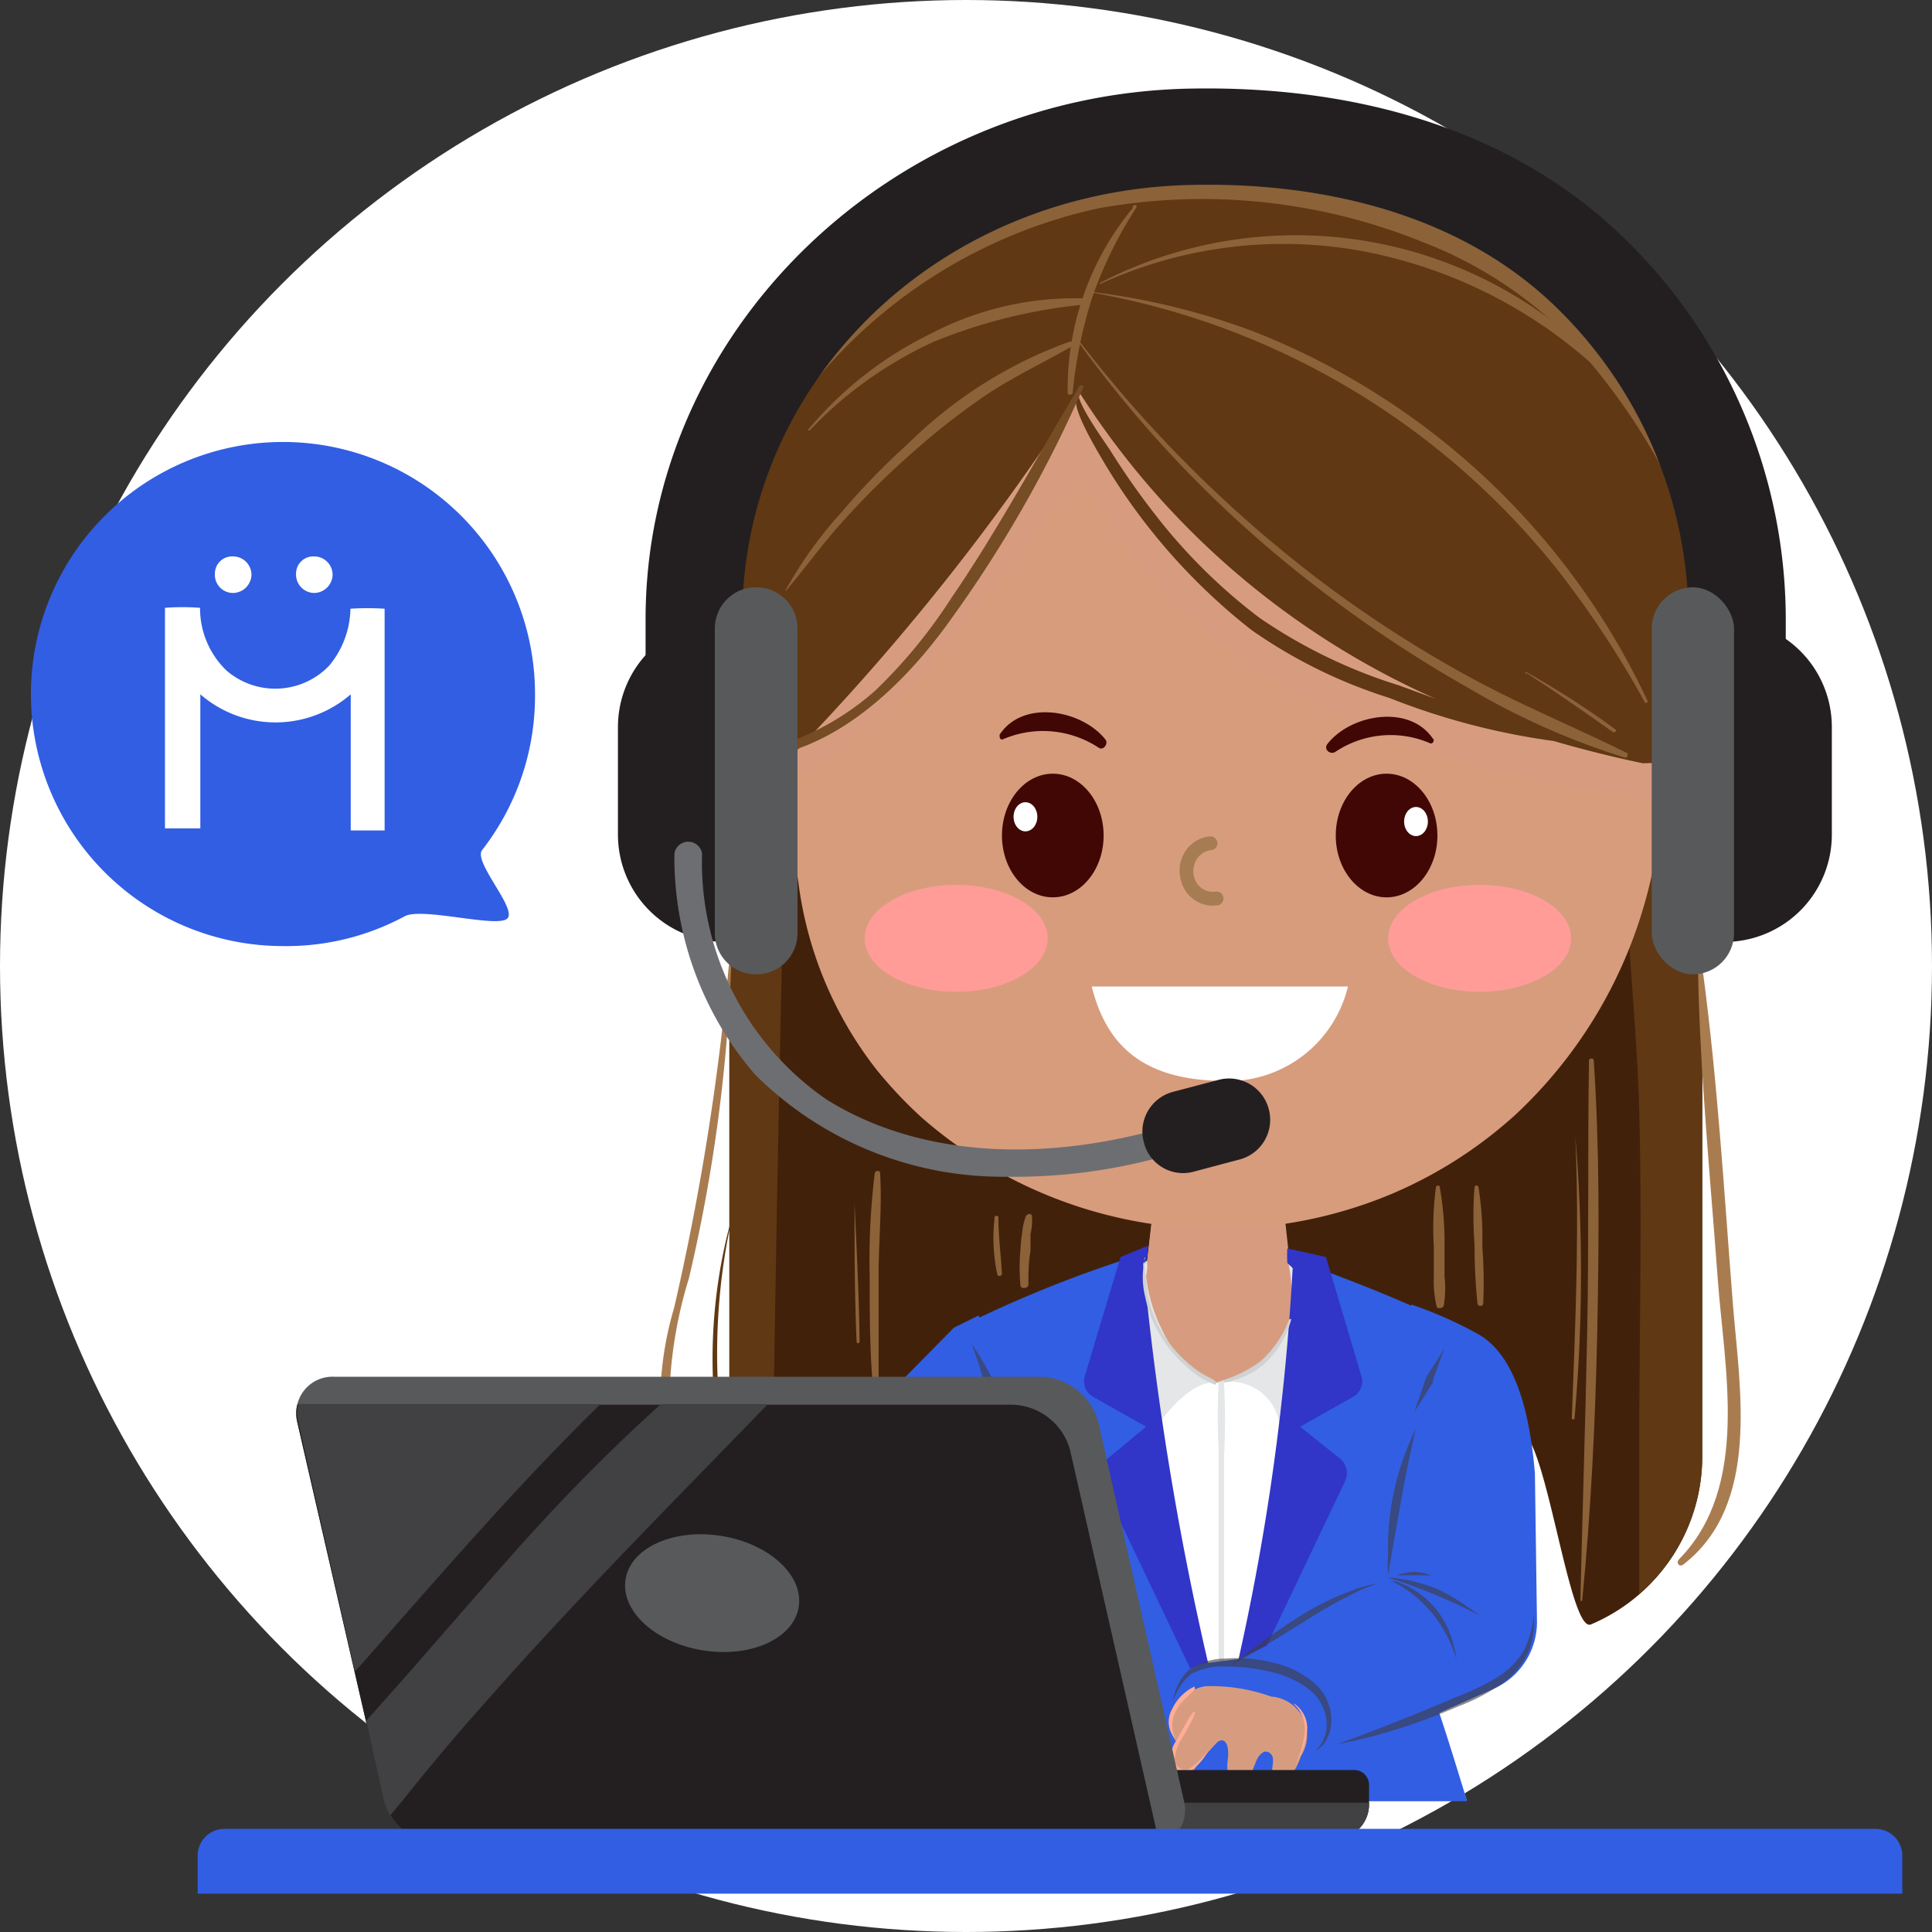 <svg xmlns="http://www.w3.org/2000/svg" viewBox="0 0 65 65"><rect x="0" y="0" width="65" height="65" fill="#333333" stroke="none"/><defs><style>.cls-1{isolation:isolate;}.cls-2{fill:#fff;}.cls-3{fill:#42210b;}.cls-4{fill:#603813;}.cls-5{fill:#d79c80;}.cls-6{fill:#d79c7c;}.cls-7{fill:#400705;}.cls-8{fill:#315ee3;}.cls-9{fill:#e5e6e7;}.cls-10{fill:#3135c8;}.cls-11{fill:#d0d2d3;}.cls-12{fill:#ffd1c5;}.cls-13{opacity:0.59;mix-blend-mode:multiply;}.cls-14{fill:#3f3b3c;}.cls-15{fill:#ffad94;}.cls-16{fill:#a97c50;}.cls-17{fill:#8c6239;}.cls-18{fill:#a67c52;}.cls-19{fill:#754c24;}.cls-20{fill:#231f20;}.cls-21{fill:#58595b;}.cls-22{fill:#6d6e71;}.cls-23{fill:#ff9c98;}.cls-24{fill:#414042;}</style></defs><title>Diana Nchat mae </title><g class="cls-1"><g id="Capa_3" data-name="Capa 3"><circle class="cls-2" cx="32.5" cy="32.5" r="32.5"/></g><g id="Capa_2" data-name="Capa 2"><path class="cls-3" d="M51.14,48.17l-1.19,7H32.17l-1.5-5.86c-.42,0-.83,5.82-1.23,5.74a6.14,6.14,0,0,1-4.9-6V17.89H57.27V49a6.13,6.13,0,0,1-3.74,5.65C52.79,55,52,48.17,51.14,48.17Z"/><path class="cls-4" d="M24.54,17.89V41.26a17.78,17.78,0,0,0,.36,10.12s.08,0,.07,0a1.42,1.42,0,0,1,0-.22,5.91,5.91,0,0,0,1,1.73c0-.41,0-.81,0-1.22.13-11.25.41-22.51.65-33.76Zm-.4,28.37a21,21,0,0,1,.4-4.88V49c0,.16,0,.33,0,.49A19.51,19.51,0,0,1,24.14,46.26Z"/><path class="cls-4" d="M55.06,17.89c0,2.92-.25,5.83-.37,8.75-.14,3.59.36,7.15.46,10.73.1,3.77,0,7.55,0,11.32,0,1.64,0,3.29,0,4.93A6.1,6.1,0,0,0,57.27,49V17.89Z"/><path class="cls-2" d="M33.84,56.35a3,3,0,0,0-.56-1.56L34,53.35c0-5.07-.42-9.75,4.39-10.88A11,11,0,0,1,41,42.2a10.38,10.38,0,0,1,2.52.34c3.61,1,3.85,4,3.85,8,0,.63,0,1.27,0,1.94l1,2a3.6,3.6,0,0,0-.56,1.36c.83,2.39,1,3,1.54,4.74l-16.81,0S33.55,57.48,33.84,56.35Z"/><path class="cls-5" d="M41,46.51h0a2.51,2.51,0,0,1-2.51-3.11L39,38.9h4l.49,4.48A2.57,2.57,0,0,1,41,46.51Z"/><path class="cls-5" d="M43.17,40.66,43,38.9H39l-.52,4.5a3.27,3.27,0,0,0,0,1.13A23.26,23.26,0,0,0,43.17,40.66Z"/><path class="cls-6" d="M56,26.1a17.34,17.34,0,0,1-.49,3.61A15.55,15.55,0,0,1,51,37.49a14.76,14.76,0,0,1-4.16,2.67A15.13,15.13,0,0,1,31,37.59,14.75,14.75,0,0,1,29.5,36a12.86,12.86,0,0,1-2.64-6.32c-1-6.5,1.55-14.63,6.3-19.16,5.28-5,13.17-4.62,18.35.62,3.13,3.17,3.87,6.77,4.31,11.11A34.47,34.47,0,0,1,56,26.1Z"/><path class="cls-5" d="M28.26,25.15c.86-.75,1.94-1.6,2.71-2.43,1.9-2,5.31-7,5.45-6.7C41.26,25.7,53.71,26.54,55.69,26.9c.09-.62.27-.17.29-.8a34.47,34.47,0,0,0-.16-3.81c-.44-4.34-1.18-7.94-4.31-11.11-5.18-5.24-13.07-5.65-18.35-.62-3.93,3.76-6.35,10-6.49,15.71A7.84,7.84,0,0,0,28.26,25.15Z"/><path class="cls-7" d="M33.75,24.87a3.4,3.4,0,0,1,3.22.29c.16.1.33-.15.22-.28-.79-1-2.78-1.36-3.56-.16,0,.07,0,.19.12.15Z"/><path class="cls-7" d="M48.22,24.87c-.78-1.19-2.77-.85-3.56.16-.14.18.09.37.26.27A3.34,3.34,0,0,1,48.1,25c.09.05.17-.07.12-.15Z"/><path class="cls-8" d="M47.82,55.86c.83,2.39,1,3,1.54,4.74l-16.81,0s1-3.14,1.29-4.27a2.35,2.35,0,0,0-.14-1.71,6.7,6.7,0,0,1-1.06-2.28c-.15-1.47,1.08-3.51,1.17-4,0-.25-1.46-3.72-1.4-3.75a40.79,40.79,0,0,1,5.93-2.37.68.68,0,0,1,.14,0s0,.19,0,.21l-.09.09a.3.3,0,0,0-.1.09c.08.24.38,10.55,2.94,15.68.46-.45,2.66-14,2.66-15.54a2.45,2.45,0,0,0-.38-.16l-.14-.07a.45.45,0,0,1,0-.12l.55.12c2.21.79,5.26,2.06,5.4,2.42.07.18-1.12,2.89-1.09,2.93a6.58,6.58,0,0,1,1.38,3.33,9.55,9.55,0,0,1-1.21,3.35A3.6,3.6,0,0,0,47.82,55.86Z"/><path class="cls-9" d="M39.12,44.79a3.53,3.53,0,0,0,1.73,1.72c-.76,0-1.56.93-2,1.58,0,0-.16-.89-.18-.92-.15-.28-.31-.55-.46-.82A4.17,4.17,0,0,1,38.14,43c0-.13.18-.61.36-.61s.06.5.06.55A5.29,5.29,0,0,0,39.12,44.79Z"/><path class="cls-9" d="M42,46.6a1.66,1.66,0,0,1,1.06,1.6,5,5,0,0,0,1-2.86,3.84,3.84,0,0,0-.71-2.84A6.52,6.52,0,0,1,43.46,44a2.63,2.63,0,0,1-.68,1.48,3.82,3.82,0,0,1-1.64,1A2.09,2.09,0,0,1,42,46.6Z"/><path class="cls-10" d="M41.06,58.27l-4-8.4a.63.63,0,0,1,.16-.76L38.56,48l-1.77-1a.6.6,0,0,1-.29-.71l1.2-4,.92-.38c0,.15,0,.35-.06.5s-.1.07-.1.09A101.68,101.68,0,0,0,41.2,58.22.07.07,0,0,1,41.06,58.27Z"/><path class="cls-10" d="M41.25,58.24l4-8.4a.63.63,0,0,0-.16-.76L43.74,48l1.77-1a.59.59,0,0,0,.29-.71l-1.19-4L43.31,42a4.28,4.28,0,0,0,0,.49s.18.17.18.18A79.85,79.85,0,0,1,41.1,58.19.08.08,0,0,0,41.25,58.24Z"/><path class="cls-11" d="M38.53,42.3a2.76,2.76,0,0,0,0,1.34,3.87,3.87,0,0,0,.5,1.27,4,4,0,0,0,.81,1,3,3,0,0,0,1.05.68.07.07,0,0,0,0-.12c-.15-.11-.33-.18-.5-.29a3.9,3.9,0,0,1-.51-.4,4.16,4.16,0,0,1-.78-.95,4.11,4.11,0,0,1-.47-1.2,11.62,11.62,0,0,1-.13-1.31,0,0,0,0,0,0,0Z"/><path class="cls-11" d="M41,46.53a2.73,2.73,0,0,0,1.51-.62,3.09,3.09,0,0,0,.93-1.51s0-.06-.07,0a3.63,3.63,0,0,1-.95,1.39,4.21,4.21,0,0,1-1.43.69,0,0,0,0,0,0,.08Z"/><path class="cls-9" d="M41,46.49a21.07,21.07,0,0,0,0,2.25c0,.73,0,1.45,0,2.18,0,1.44,0,2.88,0,4.33,0,.83,0,1.68.06,2.52,0,.07.12.08.12,0,0-.74,0-1.48,0-2.22s0-1.43,0-2.15c0-1.45,0-2.9,0-4.35a24.3,24.3,0,0,0,0-2.56c0-.05-.06-.05-.07,0Z"/><path class="cls-8" d="M30.4,57.34l-.15-.9,0-.64.27-1.67,1.9-1.4L35,48.5l-2.08-4.24-.83.41-5.06,5.14a2.64,2.64,0,0,0-.77,1.57l-.56,5.2-.65.71.28,1.32Z"/><path class="cls-8" d="M44.24,59.05l-4.85-1.49c-.2-.71.13-1.23,1-1.58l1.25-.16,5.72-2.63.12-9.3a13.52,13.52,0,0,1,2.26,1c1.24.71,1.73,2.62,1.9,4.68l.07,5a2.46,2.46,0,0,1-1.44,2.24l-4,1.77Z"/><path class="cls-5" d="M40.13,57.55c-.16.31-.31.63-.45,1a2,2,0,0,0-.29.77c0,.37.55.47.78.22a10,10,0,0,1,.78-.92.31.31,0,0,1,.14-.07c.26,0,.24.47.22.63a1.61,1.61,0,0,0,0,.49c.12.51.67.26.82-.09s.17-.51.39-.64a.18.18,0,0,1,.12,0,.23.23,0,0,1,.14.1c.17.23-.18.7.23.82s.66-.48.76-.78a1.3,1.3,0,0,0-1-2,6,6,0,0,0-2.21-.35,1.36,1.36,0,0,0-1,.72.93.93,0,0,0,.28,1.37"/><path class="cls-12" d="M29.44,57.55c.15.31.3.63.44,1s.31.5.29.77-.55.47-.78.22a9.86,9.86,0,0,0-.77-.92.37.37,0,0,0-.14-.07c-.27,0-.24.47-.23.63a1.35,1.35,0,0,1,0,.49c-.12.51-.67.26-.82-.09s-.16-.51-.38-.64a.19.19,0,0,0-.13,0,.21.21,0,0,0-.13.1c-.18.23.18.7-.23.82s-.67-.48-.77-.78a1.71,1.71,0,0,1,0-1.48,1.67,1.67,0,0,1,1-.56A6,6,0,0,1,29,56.61a1.38,1.38,0,0,1,1,.72.93.93,0,0,1-.29,1.37"/><path class="cls-8" d="M18,23.4a8.43,8.43,0,0,1-1.78,5.2c-.31.4,1.21,2,.84,2.31s-2.88-.4-3.45-.08a8.39,8.39,0,0,1-4.08,1A8.48,8.48,0,1,1,18,23.4Z"/><g class="cls-13"><path class="cls-14" d="M47.58,47.51l.63-1s0,0,0-.05l0,0c0-.07.4-1.11.4-1.11s-.59.92-.63,1a.09.09,0,0,0,0,0l0,0C47.94,46.48,47.58,47.51,47.58,47.51Z"/></g><g class="cls-13"><path class="cls-14" d="M33.77,48.4s0-.38-.1-.78-.15-.8-.17-.86l0-.06a.14.14,0,0,0,0-.06,8.43,8.43,0,0,0-.4-.78c-.2-.35-.42-.66-.42-.66s.14.35.26.73.21.77.23.83l0,.05a.64.64,0,0,0,0,.07s.19.42.34.79S33.77,48.4,33.77,48.4Z"/></g><g class="cls-13"><path class="cls-14" d="M32.6,51.9s.1-.26.23-.53.26-.53.27-.57l0,0,0,0s.1-.32.2-.6.21-.53.21-.53-.17.22-.33.47-.3.52-.32.56a.11.11,0,0,0,0,0l0,.05s-.1.33-.16.62S32.6,51.9,32.6,51.9Z"/></g><g class="cls-13"><path class="cls-14" d="M44.25,58.9a1.1,1.1,0,0,0,.2-.23,1.27,1.27,0,0,0,.18-.79,1.52,1.52,0,0,0-.54-1,3.17,3.17,0,0,0-1.33-.63,6.2,6.2,0,0,0-1.5-.18,2.24,2.24,0,0,0-1.17.24,1.76,1.76,0,0,0-.51.65l-.14.28.09-.3a1.8,1.8,0,0,1,.46-.75,2.19,2.19,0,0,1,1.26-.39,4.91,4.91,0,0,1,1.59.14,3.19,3.19,0,0,1,1.44.74,1.65,1.65,0,0,1,.51,1.22,1.31,1.31,0,0,1-.3.83A1,1,0,0,1,44.25,58.9Z"/></g><g class="cls-13"><path class="cls-14" d="M51.6,54.3a2.71,2.71,0,0,1-.17,1.25,2.56,2.56,0,0,1-.88,1.08,6.75,6.75,0,0,1-1.49.78,21.43,21.43,0,0,1-2.85,1c-.75.19-1.22.27-1.22.27s1.8-.64,3.94-1.56a8.63,8.63,0,0,0,1.46-.7,2.64,2.64,0,0,0,.89-.91A3.3,3.3,0,0,0,51.6,54.3Z"/></g><g class="cls-13"><path class="cls-14" d="M30.31,54.27a3.4,3.4,0,0,0-.06-1,3.27,3.27,0,0,0-.36-1,1.18,1.18,0,0,1,.19.24,2,2,0,0,1,.29.7,2.14,2.14,0,0,1,0,.75A2.44,2.44,0,0,1,30.31,54.27Z"/></g><g class="cls-13"><path class="cls-14" d="M25.82,56.57s-.05-.59,0-1.54a14.94,14.94,0,0,1,.46-3.7l.16-.52a2.93,2.93,0,0,1,.12-.28,2.07,2.07,0,0,1,.15-.25,7.57,7.57,0,0,1,.64-.79c.44-.46.87-.83,1.23-1.14a14.46,14.46,0,0,1,1.22-.93l-1,1.16c-.3.35-.67.78-1.05,1.26-.18.24-.38.5-.54.76a1.86,1.86,0,0,0-.1.2A1.38,1.38,0,0,0,27,51c0,.16-.1.33-.14.5-.37,1.36-.59,2.64-.76,3.56S25.82,56.57,25.82,56.57Z"/></g><g class="cls-13"><path class="cls-14" d="M28.75,55.8a9.32,9.32,0,0,0-1.56.25,9.76,9.76,0,0,0-1.5.51,4.14,4.14,0,0,1,.39-.26,3.81,3.81,0,0,1,1.06-.43,4.2,4.2,0,0,1,1.14-.12A2.84,2.84,0,0,1,28.75,55.8Z"/></g><g class="cls-13"><path class="cls-14" d="M33.13,59.26s.1-.45.27-1.17q.14-.59.3-1.26a4.59,4.59,0,0,0,.18-1.48A4,4,0,0,0,33.35,54a6.2,6.2,0,0,1-.51-1.21,2.78,2.78,0,0,1-.13-.89q0-.16,0-.24v0a1.31,1.31,0,0,0,0,.23,3.16,3.16,0,0,0,.27.81,10,10,0,0,0,.65,1.1,3.47,3.47,0,0,1,.66,1.53,3.92,3.92,0,0,1-.28,1.64c-.15.47-.32.88-.46,1.22C33.34,58.85,33.13,59.26,33.13,59.26Z"/></g><g class="cls-13"><path class="cls-14" d="M38,57a11.17,11.17,0,0,1-2.6-.76A11.17,11.17,0,0,1,38,57Z"/></g><g class="cls-13"><path class="cls-14" d="M46.39,53.26a5.62,5.62,0,0,0-.77.31,17.3,17.3,0,0,0-1.76,1c-.67.41-1.27.79-1.72,1.05l-.73.41.66-.51c.42-.3,1-.73,1.67-1.15a9.38,9.38,0,0,1,1.83-.89A5,5,0,0,1,46.39,53.26Z"/></g><g class="cls-13"><path class="cls-14" d="M46.7,53a5.79,5.79,0,0,1,0-.74,8.73,8.73,0,0,1,.14-1.78,8.87,8.87,0,0,1,.49-1.72c.17-.43.3-.68.3-.68s-.26,1.1-.5,2.45S46.7,53,46.7,53Z"/></g><g class="cls-13"><path class="cls-14" d="M49.79,54.36a15.14,15.14,0,0,0-1.52-.71,16,16,0,0,0-1.57-.57,3.3,3.3,0,0,1,.49.05,5.54,5.54,0,0,1,1.16.33,5.45,5.45,0,0,1,1,.59A4.44,4.44,0,0,1,49.79,54.36Z"/></g><g class="cls-13"><path class="cls-14" d="M48.16,53l-.59,0-.58,0a2.06,2.06,0,0,1,.58-.12A2,2,0,0,1,48.16,53Z"/></g><g class="cls-13"><path class="cls-14" d="M49,55.83a3.59,3.59,0,0,0-.18-.5,4.3,4.3,0,0,0-.65-1.07,4.24,4.24,0,0,0-.93-.83,4.89,4.89,0,0,0-.46-.26,2.14,2.14,0,0,1,.52.17,3,3,0,0,1,1,.78,3.06,3.06,0,0,1,.59,1.17A2.88,2.88,0,0,1,49,55.83Z"/></g><path class="cls-15" d="M29.3,57.68c.05.1.12.21.18.31a3.21,3.21,0,0,1,.19.31,3.3,3.3,0,0,1,.18.32c0,.1.1.22.16.32s.1,0,.09,0a1.94,1.94,0,0,0-.31-.67l-.2-.3a2.17,2.17,0,0,0-.23-.3s-.08,0-.06,0Z"/><path class="cls-15" d="M29.68,57a2.24,2.24,0,0,1,.45.72,1,1,0,0,1-.22.8s0,.08.06,0a.9.9,0,0,0,.29-.86,1.43,1.43,0,0,0-.54-.76s-.06,0,0,0Z"/><path class="cls-15" d="M28.32,58.65c.08-.17.29-.07.37,0s.17.25.26.37a1.61,1.61,0,0,0,.64.6.45.45,0,0,0,.56-.17.62.62,0,0,0-.08-.63s-.05,0-.05,0c0,.19.16.44,0,.61s-.56,0-.72-.21L29,58.92c-.09-.11-.16-.24-.26-.34a.32.32,0,0,0-.26-.1.2.2,0,0,0-.18.16Z"/><path class="cls-15" d="M40.16,57.59a2.09,2.09,0,0,0-.3.47c-.1.16-.18.32-.27.48a1,1,0,0,0-.17.83.43.43,0,0,0,.61.22,1.65,1.65,0,0,0,.62-.71s0,0,0,0a2.22,2.22,0,0,1-.28.33,1.58,1.58,0,0,1-.31.27.33.33,0,0,1-.38,0,.41.41,0,0,1-.16-.3,1.58,1.58,0,0,1,.31-.79c.07-.13.14-.25.2-.38a1.59,1.59,0,0,0,.18-.4s0,0,0,0Z"/><path class="cls-15" d="M40.19,56.74a1.58,1.58,0,0,0-.76.77.85.85,0,0,0,.12,1s.05,0,0,0a1,1,0,0,1,0-.92,1.41,1.41,0,0,1,.29-.4c.11-.12.25-.22.36-.35a0,0,0,1,0,0,0Z"/><path class="cls-15" d="M26.2,57.14a1,1,0,0,0-.63.76,1.69,1.69,0,0,0,.27,1.15s0,0,0,0a3.27,3.27,0,0,1-.17-.53,1.87,1.87,0,0,1,0-.53,1.05,1.05,0,0,1,.55-.81s0,0,0,0Z"/><path class="cls-15" d="M43.54,57.34a1.16,1.16,0,0,1,.36.89,3.29,3.29,0,0,1-.32,1.15,0,0,0,0,0,0,0,2.52,2.52,0,0,0,.4-1.21,1,1,0,0,0-.45-.86s0,0,0,0Z"/><path class="cls-16" d="M23.13,50.07a5.6,5.6,0,0,1-.6-2A14.84,14.84,0,0,1,23.18,43,54.79,54.79,0,0,0,24.6,32.49a0,0,0,0,0-.08,0A85.45,85.45,0,0,1,22.68,44a11.2,11.2,0,0,0-.32,5,4,4,0,0,0,2.11,3c.11,0,.17-.11.09-.18A6.49,6.49,0,0,1,23.13,50.07Z"/><path class="cls-16" d="M58.3,43.86c-.29-3.7-.51-7.43-1-11.11,0-.12-.18-.07-.17,0,.07,3.42.41,6.84.66,10.26.22,3.05,1.1,7-1.3,9.45-.11.11,0,.28.14.18C59.24,50.62,58.53,46.73,58.3,43.86Z"/><path class="cls-17" d="M53.62,35.68c0-.1-.16-.08-.16,0-.05,3,0,6.06-.06,9.09s-.16,6.06-.23,9.09c0,0,0,0,.06,0,.3-3.05.45-6.12.51-9.19S53.82,38.68,53.62,35.68Z"/><path class="cls-17" d="M53,38.23h0c.14,3.17,0,6.35-.12,9.52a0,0,0,0,0,.09,0A55.15,55.15,0,0,0,53,38.23Z"/><path class="cls-17" d="M29.61,39.47c0-.12-.17-.08-.18,0A24.21,24.21,0,0,0,29.26,43c0,1.14,0,2.28.09,3.42,0,.12.21.1.21,0,0-1.17,0-2.35,0-3.52S29.68,40.6,29.61,39.47Z"/><path class="cls-17" d="M28.75,40.46h0c0,1.56,0,3.12.07,4.68a.05.05,0,0,0,.1,0C28.9,43.57,28.82,42,28.75,40.46Z"/><path class="cls-17" d="M48.6,42.94c0-.35,0-.69,0-1a10.83,10.83,0,0,0-.16-2c0-.08-.12-.06-.13,0a10.58,10.58,0,0,0-.07,2c0,.34,0,.68,0,1a3.73,3.73,0,0,0,.09,1c0,.11.21.08.24,0A3.52,3.52,0,0,0,48.6,42.94Z"/><path class="cls-17" d="M34.72,40.93c0-.12-.16-.11-.21,0a2.08,2.08,0,0,0-.12.55,5.61,5.61,0,0,0-.06.59,6.43,6.43,0,0,0,0,1.16c0,.16.26.12.27,0,0-.38,0-.76.07-1.14l0-.57A2,2,0,0,0,34.72,40.93Z"/><path class="cls-17" d="M33.59,41a.07.07,0,1,0-.13,0,5.81,5.81,0,0,0,.09,1.86c0,.11.16.07.16,0C33.67,42.17,33.59,41.56,33.59,41Z"/><path class="cls-17" d="M49.87,41.93a10.81,10.81,0,0,0-.13-2,.07.07,0,0,0-.13,0,12.57,12.57,0,0,0,0,1.94,18.75,18.75,0,0,0,.1,2,.1.1,0,0,0,.19,0A15.7,15.7,0,0,0,49.87,41.93Z"/><ellipse class="cls-7" cx="46.65" cy="28.11" rx="1.71" ry="2.08"/><ellipse class="cls-2" cx="47.64" cy="27.64" rx="0.4" ry="0.49"/><ellipse class="cls-7" cx="35.42" cy="28.11" rx="1.71" ry="2.08"/><ellipse class="cls-2" cx="34.5" cy="27.48" rx="0.4" ry="0.49"/><path class="cls-2" d="M45.35,33.19A4.15,4.15,0,0,1,41,36.36c-2.85-.06-3.85-1.5-4.27-3.17Z"/><path class="cls-18" d="M40.79,30.47a1.11,1.11,0,0,1-1.06-.86,1.18,1.18,0,0,1,.17-1,1.12,1.12,0,0,1,.8-.47.24.24,0,0,1,.26.21.23.23,0,0,1-.21.25.67.67,0,0,0-.47.28.77.77,0,0,0-.11.61.66.66,0,0,0,.72.51.23.23,0,0,1,.27.19.24.24,0,0,1-.19.27Z"/><path class="cls-4" d="M41.73,4.43H39.67a15.93,15.93,0,0,0-16,15.7v5.31l3-.05a79.3,79.3,0,0,0,9.56-12c-.2.32.7,1.8.88,2.11a20.44,20.44,0,0,0,5,5.7,16.92,16.92,0,0,0,4.63,2.28,23.61,23.61,0,0,0,5.53,1.45c1,.29,2,.54,3,.75l2.42-.07.24-5.87C57.26,10.22,50.43,4.43,41.73,4.43Zm5.34,18.63a17.4,17.4,0,0,1-4.69-2.27,18.68,18.68,0,0,1-3.54-3.51q-.78-1-1.47-2.1c-.14-.23-1.24-1.73-1.07-2l0,0a27.39,27.39,0,0,0,12,10.33Z"/><path class="cls-17" d="M24,18.45a19.31,19.31,0,0,1,3.15-5.29A17.05,17.05,0,0,1,37,7,19.73,19.73,0,0,1,47.88,8.15,13.92,13.92,0,0,1,52.42,11a21.45,21.45,0,0,1,3.84,5.41c.59,1.13,1.13,2.29,1.63,3.47v-.18c-.64-9.51-7.47-15.3-16.17-15.3H39.67a16,16,0,0,0-16,14.86Z"/><path class="cls-19" d="M36.31,13c-1.43,2.38-2.74,4.84-4.31,7.13a17.15,17.15,0,0,1-2.57,3.12,9.07,9.07,0,0,1-3.51,1.92c-.15.05-.14.3,0,.27,2.54-.48,4.66-2.61,6.09-4.63A41.93,41.93,0,0,0,36.46,13,.09.09,0,0,0,36.31,13Z"/><path class="cls-17" d="M36.71,9.84a25.72,25.72,0,0,1,15.76,9.42,33.23,33.23,0,0,1,2.87,4.37c0,.05.12,0,.09-.05A24.55,24.55,0,0,0,42.12,11.13a23.79,23.79,0,0,0-5.4-1.31s0,0,0,0Z"/><path class="cls-17" d="M36.27,11.49a39.68,39.68,0,0,0,8.16,8.36,42.22,42.22,0,0,0,4.91,3.26,24.94,24.94,0,0,0,5.33,2.38.09.09,0,0,0,.06-.16c-1.78-.88-3.61-1.63-5.36-2.59a40.86,40.86,0,0,1-4.8-3.09,43.06,43.06,0,0,1-8.27-8.19,0,0,0,0,0,0,0Z"/><path class="cls-17" d="M51.35,22.64c1,.64,1.95,1.31,2.93,2,.06,0,.13-.06.07-.1a29.88,29.88,0,0,0-3-1.93s-.09,0,0,.06Z"/><path class="cls-17" d="M38.11,7a9.56,9.56,0,0,0-2.19,6.21c0,.11.16.08.17,0A15.25,15.25,0,0,1,36.75,10,14,14,0,0,1,38.22,7c.05-.08,0-.14-.11-.07Z"/><path class="cls-17" d="M26.43,19.89c.68-.8,1.28-1.65,2-2.43a27.26,27.26,0,0,1,2.3-2.26,23.45,23.45,0,0,1,2.58-2c.87-.56,1.79-1,2.69-1.51.1-.05.08-.24,0-.2a14.89,14.89,0,0,0-5.43,3.42,24.11,24.11,0,0,0-2.28,2.35,13.81,13.81,0,0,0-1.85,2.58s0,0,0,0Z"/><path class="cls-17" d="M27.24,14.48a13.44,13.44,0,0,1,4.22-3,17.86,17.86,0,0,1,5-1.23c.11,0,.12-.2,0-.21a10.41,10.41,0,0,0-5.15,1.19,12.48,12.48,0,0,0-4.14,3.25s0,0,0,0Z"/><path class="cls-17" d="M37,9.56a14.76,14.76,0,0,1,9-1.08A16.11,16.11,0,0,1,54,12.65c.07.07.19-.07.12-.14A14.35,14.35,0,0,0,37,9.52a0,0,0,0,0,0,0Z"/><path class="cls-20" d="M58.43,30.28a1.61,1.61,0,0,1-1.62-1.62V20.83a14.67,14.67,0,0,0-4.65-10.68c-3.6-3.35-8.54-4-12-3.93-8.52.14-15.19,6.56-15.19,14.61v7.83a1.63,1.63,0,0,1-3.25,0V20.83c0-9.68,8.25-17.69,18.38-17.85,5.89-.1,10.83,1.56,14.3,4.8a17.89,17.89,0,0,1,5.68,13v7.83A1.62,1.62,0,0,1,58.43,30.28Z"/><path class="cls-20" d="M24.39,20.85H26a0,0,0,0,1,0,0V31.69a0,0,0,0,1,0,0h-1.6a3.61,3.61,0,0,1-3.61-3.61V24.46A3.61,3.61,0,0,1,24.39,20.85Z"/><path class="cls-21" d="M25.44,32.78h0a1.38,1.38,0,0,1-1.39-1.38V21.14a1.38,1.38,0,0,1,1.39-1.38h0a1.38,1.38,0,0,1,1.39,1.38V31.4A1.38,1.38,0,0,1,25.44,32.78Z"/><path class="cls-20" d="M60,20.85h1.6a0,0,0,0,1,0,0V31.69a0,0,0,0,1,0,0H60a3.61,3.61,0,0,1-3.61-3.61V24.46A3.61,3.61,0,0,1,60,20.85Z" transform="translate(118.02 52.54) rotate(180)"/><rect class="cls-21" x="55.56" y="19.76" width="2.77" height="13.02" rx="1.39" transform="translate(113.9 52.54) rotate(180)"/><path class="cls-22" d="M22.69,28.69a11.19,11.19,0,0,0,2.72,7.47,11.82,11.82,0,0,0,8.48,3.43,18.65,18.65,0,0,0,5.65-.8.46.46,0,0,0-.25-.89C35.56,39,31.22,39.11,27.82,37a9.69,9.69,0,0,1-4.2-8.28.47.47,0,0,0-.93,0Z"/><path class="cls-20" d="M41.74,39l-1.58.42a1.36,1.36,0,0,1-1.68-1h0a1.38,1.38,0,0,1,1-1.69L41,36.33a1.38,1.38,0,0,1,1.69,1h0A1.38,1.38,0,0,1,41.74,39Z"/><ellipse class="cls-23" cx="32.17" cy="31.57" rx="3.08" ry="1.8"/><ellipse class="cls-23" cx="49.78" cy="31.57" rx="3.08" ry="1.8"/><path class="cls-20" d="M44.9,61.87H33.47a1.16,1.16,0,0,1-1.16-1.16h0a1.16,1.16,0,0,1,1.16-1.16H45.56a.5.5,0,0,1,.5.5v.66A1.16,1.16,0,0,1,44.9,61.87Z"/><path class="cls-24" d="M32.32,60.65h0s0,0,0,.06h0a1.16,1.16,0,0,0,1.16,1.16H44.9a1.16,1.16,0,0,0,1.16-1.16v-.06Z"/><path class="cls-21" d="M38.82,62.08l-.25,0H14.87a2.08,2.08,0,0,1-1.95-1.52L10,47.84a1.27,1.27,0,0,1,0-.58,1.22,1.22,0,0,1,1.27-.94H35a2.07,2.07,0,0,1,1.95,1.52l2.88,12.74A1.19,1.19,0,0,1,38.82,62.08Z"/><path class="cls-20" d="M38.82,62.08l-.25,0H14.87a2.08,2.08,0,0,1-1.95-1.52L10,47.84a1.27,1.27,0,0,1,0-.58,1,1,0,0,1,.25,0H34a2.07,2.07,0,0,1,2,1.52l2.89,12.73A1.68,1.68,0,0,1,38.82,62.08Z"/><ellipse class="cls-21" cx="23.96" cy="53.6" rx="1.95" ry="2.95" transform="translate(-32.74 68.84) rotate(-80.96)"/><path class="cls-24" d="M11.94,56.23l.17-.18c2.65-3,5.22-6,8.09-8.81H10.28a1,1,0,0,0-.25,0,1.27,1.27,0,0,0,0,.58Z"/><path class="cls-24" d="M13.13,61.08l.46-.56c.8-1,1.63-2,2.47-2.94,3.07-3.51,6.37-6.83,9.62-10.18l.16-.16H22.23l-.64.59c-1.58,1.47-3.06,3-4.5,4.64-1.6,1.8-3.16,3.64-4.77,5.42l.6,2.69A2,2,0,0,0,13.13,61.08Z"/><path class="cls-2" d="M7.84,18.72a.62.62,0,0,1,.62.63.63.63,0,0,1-.62.6.61.61,0,0,1-.61-.64.58.58,0,0,1,.61-.59"/><path class="cls-2" d="M10.57,18.72a.62.62,0,0,1,.62.63.63.63,0,0,1-.62.6.62.62,0,0,1-.61-.64.58.58,0,0,1,.61-.59"/><path class="cls-2" d="M11.8,23.36a3.86,3.86,0,0,1-5.06,0v4.51H5.55V20.45a7.63,7.63,0,0,1,1.18,0,2.91,2.91,0,0,0,.88,2.1,2.51,2.51,0,0,0,3.47-.16,3.08,3.08,0,0,0,.71-1.91,8.83,8.83,0,0,1,1.15,0v7.46H11.8Z"/><path class="cls-8" d="M7.55,61.53H63.1a.9.9,0,0,1,.9.9v1.28a0,0,0,0,1,0,0H6.65a0,0,0,0,1,0,0V62.43A.9.9,0,0,1,7.55,61.53Z"/></g></g></svg>